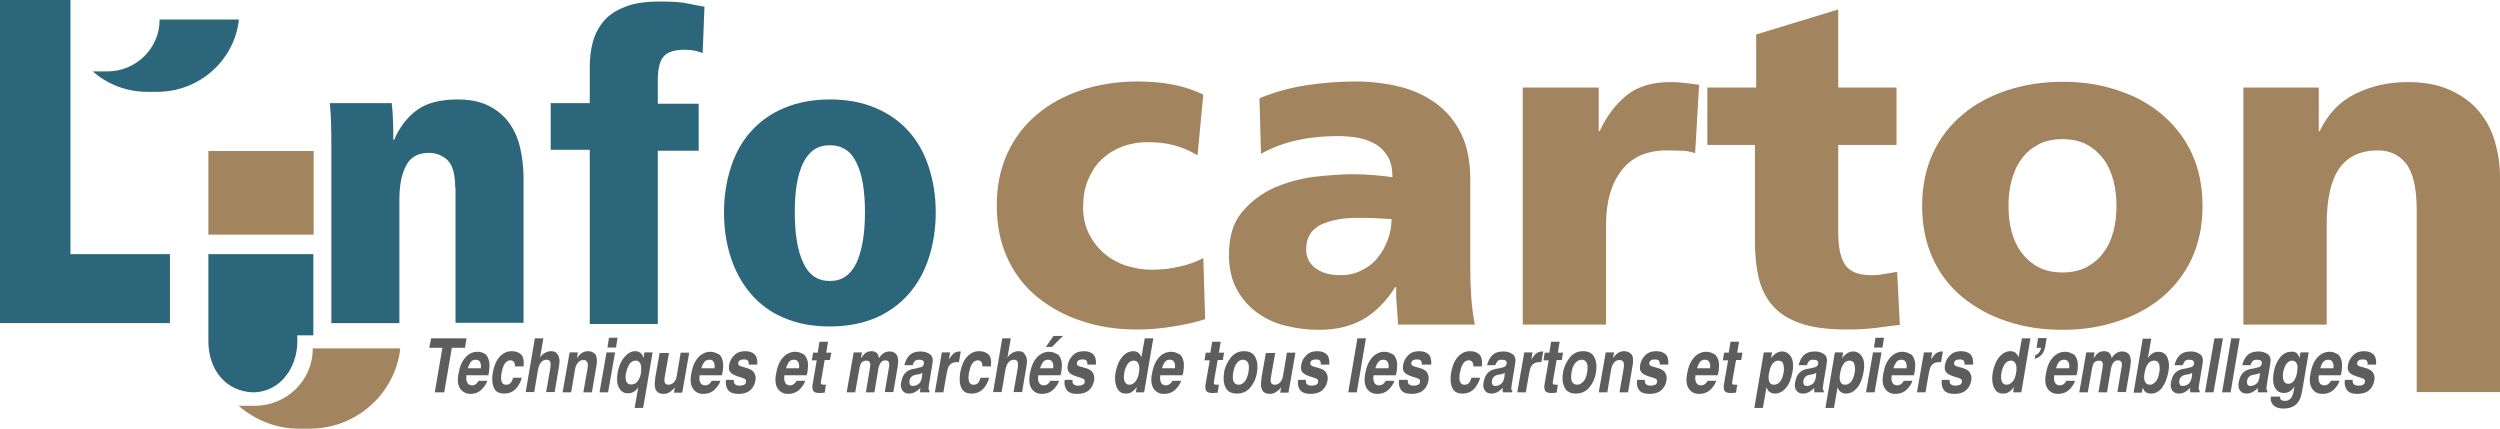 <?xml version="1.0" encoding="utf-8"?>
<!-- Generator: Adobe Illustrator 26.2.1, SVG Export Plug-In . SVG Version: 6.00 Build 0)  -->
<svg version="1.1" id="Calque_1" xmlns="http://www.w3.org/2000/svg" xmlns:xlink="http://www.w3.org/1999/xlink" x="0px" y="0px"
	 viewBox="0 0 819.4 140.5" style="enable-background:new 0 0 819.4 140.5;" xml:space="preserve">
<style type="text/css">
	.st0{fill:#2C667A;}
	.st1{fill:#A2845E;}
	.st2{fill:#5E5D5D;}
</style>
<polygon class="st0" points="0,0 0,105.9 55.7,105.9 55.7,83.3 23.1,83.3 23.1,0 "/>
<g>
	<path class="st0" d="M149.2,61.5c0-4.5-0.9-7.5-2.6-9.1c-1.7-1.5-3.7-2.3-6-2.3c-3.6,0-6.1,1.4-7.5,4.2c-1.5,2.8-2.2,6.5-2.2,11.2
		v40.4h-22.3V48.9c0-3.5,0-6.4-0.1-8.8c-0.1-2.4-0.2-4.5-0.4-6.3h20.3c0.2,1.6,0.3,3.4,0.4,5.4c0.1,2,0.1,4.2,0.1,6.6h0.3
		c1.7-4,4.1-7.2,7.3-9.6c3.2-2.4,7.6-3.6,13.5-3.6c4,0,7.5,0.7,10.2,2.1c2.8,1.4,5,3.3,6.7,5.6c1.7,2.4,2.9,5.1,3.6,8.2
		c0.7,3.1,1.1,6.5,1.1,10.1v47.2h-22.3V61.5z"/>
	<path class="st0" d="M180.5,33.8h12.8V22c0-2.9,0.3-5.6,1-8.2c0.7-2.6,1.9-4.9,3.6-6.9c1.7-2,4.1-3.6,7.1-4.7
		c3-1.2,6.7-1.7,11.4-1.7c4,0,7.1,0.2,9.3,0.7c2.3,0.5,4,0.8,5.2,1l-0.6,15.2c-1.7-0.7-3.6-1.1-5.8-1.1c-3.3,0-5.6,0.7-6.9,2.1
		c-1.3,1.4-2,4-2,7.8v7.8H229v15.4h-13.4v56.8h-22.3V49.1h-12.8V33.8z"/>
	<path class="st0" d="M260.5,69.6c0,7.1,0.9,12.6,2.8,16.6c1.8,3.9,4.7,5.9,8.7,5.9c4,0,6.8-2,8.7-5.9c1.8-3.9,2.8-9.4,2.8-16.6
		c0-7.1-0.9-12.6-2.8-16.3c-1.8-3.8-4.7-5.7-8.7-5.7c-4,0-6.8,1.9-8.7,5.7C261.4,57.1,260.5,62.5,260.5,69.6 M237.3,69.6
		c0-5.4,0.8-10.3,2.3-14.9c1.5-4.6,3.7-8.5,6.6-11.7c2.9-3.2,6.5-5.8,10.8-7.6c4.3-1.8,9.3-2.8,15-2.8c5.6,0,10.6,0.9,15,2.8
		c4.3,1.8,7.9,4.4,10.8,7.6c2.9,3.2,5.1,7.1,6.6,11.7c1.5,4.6,2.3,9.5,2.3,14.9c0,5.4-0.8,10.5-2.3,15c-1.5,4.6-3.7,8.5-6.6,11.8
		c-2.9,3.3-6.5,5.9-10.8,7.8c-4.3,1.8-9.3,2.8-15,2.8c-5.6,0-10.6-0.9-15-2.8c-4.3-1.8-7.9-4.4-10.8-7.8c-2.9-3.3-5.1-7.3-6.6-11.8
		C238.1,80.1,237.3,75.1,237.3,69.6"/>
</g>
<rect x="68.3" y="49.5" class="st1" width="34.5" height="27.4"/>
<g>
	<path class="st0" d="M83.4,128.6c-0.1,0-0.2,0-0.3,0c-0.1,0-0.2,0-0.2,0H83.4z M102.8,83.3H68.3v28.6c0,9.1,5.6,16.5,14.8,16.7
		c9.2-0.2,15.1-8.9,14.3-18.7h5.3V83.3z"/>
	<path class="st1" d="M102.5,114.2v0.2c0,10.2-8.5,18.6-19,18.6h-5.3c5.3,4.6,12.2,7.5,19.8,7.5h3.5c15.4,0,28.1-11.6,29.7-26.3
		H102.5z"/>
</g>
<polygon class="st2" points="152.9,110.9 152.4,114 148.1,114 145.6,128.6 142.5,128.6 145,114 140.7,114 141.3,110.9 "/>
<g>
	<path class="st2" d="M153.3,120.7h4.3c0.1-0.9,0-1.6-0.3-2.1c-0.3-0.5-0.8-0.7-1.4-0.7c-0.6,0-1.2,0.2-1.6,0.7
		C153.9,119.2,153.6,119.9,153.3,120.7 M160.1,117.7c0.3,0.8,0.4,1.7,0.3,2.7c0,0.6-0.1,1.5-0.3,2.6h-7.2c-0.2,1.3,0,2.2,0.5,2.8
		c0.3,0.3,0.8,0.5,1.3,0.5c0.6,0,1.1-0.2,1.5-0.6c0.2-0.2,0.4-0.5,0.7-0.9h2.8c-0.2,0.8-0.7,1.6-1.4,2.4c-1.1,1.3-2.5,1.9-4.1,1.9
		c-1.3,0-2.4-0.5-3.3-1.6c-0.8-1.1-1.1-2.8-0.6-5.2c0.4-2.3,1.2-4,2.3-5.2c1.1-1.2,2.4-1.8,3.9-1.8c0.9,0,1.6,0.2,2.3,0.6
		C159.3,116.1,159.8,116.8,160.1,117.7"/>
	<path class="st2" d="M168.8,120.2c0-0.5,0-0.9-0.2-1.3c-0.2-0.5-0.7-0.8-1.3-0.8c-0.9,0-1.7,0.6-2.2,1.7c-0.3,0.6-0.5,1.4-0.7,2.4
		c-0.2,1-0.2,1.7-0.1,2.3c0.1,1.1,0.7,1.6,1.6,1.6c0.6,0,1.1-0.2,1.5-0.6c0.3-0.4,0.6-1,0.8-1.7h2.8c-0.2,1-0.7,2-1.4,3
		c-1.1,1.5-2.6,2.2-4.3,2.2c-1.7,0-2.9-0.6-3.4-1.9c-0.6-1.2-0.7-2.9-0.4-4.9c0.4-2.2,1.1-4,2.2-5.2c1.1-1.2,2.4-1.9,4-1.9
		c1.3,0,2.4,0.4,3.1,1.1c0.7,0.7,1,2,0.8,3.9H168.8z"/>
	<path class="st2" d="M183.1,116.8c0.2,0.5,0.3,1,0.3,1.5c0,0.5-0.1,1.4-0.3,2.5l-1.3,7.7h-2.8l1.4-8c0.1-0.7,0.1-1.3,0-1.7
		c-0.1-0.6-0.6-0.9-1.3-0.9c-0.7,0-1.3,0.3-1.8,0.9c-0.5,0.6-0.8,1.5-1,2.6l-1.2,7.1h-2.8l3-17.6h2.8l-1.1,6.3
		c0.5-0.8,1.1-1.3,1.7-1.6c0.6-0.3,1.2-0.5,1.8-0.5c0.7,0,1.2,0.1,1.7,0.4C182.5,115.8,182.9,116.3,183.1,116.8"/>
	<path class="st2" d="M195.5,119.8l-1.5,8.8h-2.8l1.4-8c0.1-0.7,0.1-1.2,0-1.6c-0.2-0.7-0.6-1-1.4-1c-0.9,0-1.7,0.5-2.2,1.5
		c-0.3,0.5-0.5,1.2-0.6,2l-1.2,7.1h-2.8l2.3-13.1h2.7l-0.3,1.9c0.5-0.7,0.9-1.2,1.3-1.5c0.7-0.5,1.4-0.8,2.3-0.8
		c1.1,0,1.9,0.4,2.5,1.1C195.6,116.9,195.8,118.1,195.5,119.8"/>
</g>
<path class="st2" d="M201.9,113.9h-2.8l0.5-3.2h2.8L201.9,113.9z M198.8,115.5h2.8l-2.3,13.1h-2.8L198.8,115.5z"/>
<g>
	<path class="st2" d="M209.3,124.5c0.4-0.7,0.7-1.5,0.8-2.5c0.1-0.8,0.1-1.5,0-2.1c-0.2-1.1-0.8-1.7-1.8-1.7c-0.7,0-1.3,0.3-1.9,1
		c-0.5,0.7-0.9,1.7-1.2,3c-0.2,0.9-0.2,1.6-0.1,2.2c0.2,1.1,0.8,1.6,1.7,1.6C208,126,208.7,125.5,209.3,124.5 M210.2,115.9
		c0.3,0.3,0.5,0.8,0.7,1.5l0.3-1.9h2.7l-3.1,18.2H208l1.2-6.8c-0.3,0.5-0.7,1-1.3,1.4c-0.6,0.4-1.3,0.6-2.2,0.6
		c-1.2,0-2.2-0.6-2.8-1.8c-0.7-1.2-0.8-2.8-0.5-4.8c0.4-2.2,1.1-3.9,2.2-5.2c1.1-1.3,2.3-2,3.6-2
		C209.1,115.1,209.7,115.4,210.2,115.9"/>
	<path class="st2" d="M219.3,115.5l-1.4,7.9c-0.1,0.7-0.2,1.3-0.1,1.7c0.1,0.7,0.6,1,1.3,1c0.9,0,1.7-0.5,2.2-1.4
		c0.3-0.5,0.5-1.2,0.6-2l1.2-7.1h2.8l-2.3,13.1h-2.7l0.3-1.8c0,0-0.1,0.2-0.3,0.4c-0.1,0.2-0.3,0.4-0.5,0.5c-0.5,0.5-1,0.8-1.4,1
		c-0.4,0.2-0.9,0.3-1.5,0.3c-1.6,0-2.5-0.7-2.8-2.1c-0.2-0.8-0.1-1.9,0.1-3.4l1.4-7.9H219.3z"/>
	<path class="st2" d="M229.9,120.7h4.3c0.1-0.9,0-1.6-0.3-2.1c-0.3-0.5-0.8-0.7-1.4-0.7c-0.6,0-1.2,0.2-1.6,0.7
		C230.4,119.2,230.1,119.9,229.9,120.7 M236.7,117.7c0.3,0.8,0.4,1.7,0.3,2.7c0,0.6-0.1,1.5-0.4,2.6h-7.3c-0.2,1.3,0,2.2,0.5,2.8
		c0.3,0.3,0.8,0.5,1.3,0.5c0.6,0,1.1-0.2,1.5-0.6c0.2-0.2,0.5-0.5,0.7-0.9h2.8c-0.2,0.8-0.7,1.6-1.4,2.4c-1.1,1.3-2.5,1.9-4.2,1.9
		c-1.4,0-2.5-0.5-3.3-1.6c-0.8-1.1-1.1-2.8-0.6-5.2c0.4-2.3,1.2-4,2.3-5.2c1.1-1.2,2.5-1.8,3.9-1.8c0.9,0,1.6,0.2,2.3,0.6
		C235.9,116.1,236.4,116.8,236.7,117.7"/>
	<path class="st2" d="M240.5,124.4c0,0.6,0,1,0.2,1.3c0.3,0.5,0.9,0.7,1.8,0.7c0.5,0,1-0.1,1.4-0.3c0.4-0.2,0.6-0.5,0.6-0.9
		c0.1-0.4,0-0.7-0.2-0.9c-0.2-0.2-1.1-0.5-2.7-1c-1.1-0.4-1.9-0.8-2.3-1.4c-0.4-0.5-0.5-1.3-0.3-2.4c0.2-1.2,0.8-2.2,1.7-3.1
		c0.9-0.9,2.1-1.3,3.5-1.3c1.3,0,2.3,0.3,3.1,1c0.7,0.7,1,1.8,0.9,3.4h-2.8c0-0.4,0-0.8-0.1-1c-0.2-0.5-0.7-0.7-1.4-0.7
		c-0.6,0-1.1,0.1-1.4,0.3c-0.3,0.2-0.5,0.5-0.5,0.8c-0.1,0.4,0,0.7,0.3,0.9c0.2,0.2,1.2,0.5,2.7,0.9c1,0.3,1.8,0.8,2.2,1.5
		c0.4,0.7,0.6,1.5,0.4,2.5c-0.2,1.3-0.8,2.4-1.7,3.2c-0.9,0.8-2.2,1.2-3.8,1.2c-1.7,0-2.8-0.4-3.5-1.3c-0.6-0.9-0.9-2-0.6-3.3H240.5
		z"/>
	<path class="st2" d="M257.6,120.7h4.3c0.1-0.9,0-1.6-0.3-2.1c-0.3-0.5-0.8-0.7-1.4-0.7c-0.6,0-1.2,0.2-1.6,0.7
		C258.2,119.2,257.9,119.9,257.6,120.7 M264.5,117.7c0.3,0.8,0.4,1.7,0.3,2.7c0,0.6-0.1,1.5-0.4,2.6h-7.3c-0.2,1.3,0,2.2,0.5,2.8
		c0.3,0.3,0.8,0.5,1.3,0.5c0.6,0,1.1-0.2,1.5-0.6c0.2-0.2,0.5-0.5,0.7-0.9h2.8c-0.2,0.8-0.7,1.6-1.4,2.4c-1.1,1.3-2.5,1.9-4.2,1.9
		c-1.4,0-2.5-0.5-3.3-1.6c-0.8-1.1-1.1-2.8-0.6-5.2c0.4-2.3,1.2-4,2.3-5.2c1.1-1.2,2.5-1.8,3.9-1.8c0.9,0,1.6,0.2,2.3,0.6
		C263.7,116.1,264.1,116.8,264.5,117.7"/>
	<path class="st2" d="M266.1,118l0.4-2.4h1.5l0.6-3.6h2.8l-0.6,3.6h1.7L272,118h-1.7l-1.2,6.9c-0.1,0.5-0.1,0.9,0,1
		c0.1,0.1,0.4,0.2,1,0.2c0.1,0,0.2,0,0.3,0c0.1,0,0.2,0,0.3,0l-0.4,2.6l-1.3,0.1c-1.3,0.1-2.2-0.2-2.5-0.8c-0.2-0.4-0.3-1-0.2-1.8
		l1.4-8.1H266.1z"/>
	<path class="st2" d="M294.1,116.7c0.2,0.5,0.3,1,0.3,1.7c0,0.4-0.1,1.1-0.2,1.9l-1.4,8.2h-2.8l1.4-8.3c0.1-0.5,0.1-0.9,0-1.2
		c-0.1-0.6-0.5-0.9-1.2-0.9c-0.8,0-1.4,0.4-1.8,1.2c-0.2,0.4-0.4,0.9-0.5,1.5l-1.3,7.8h-2.8l1.3-7.8c0.1-0.8,0.2-1.3,0.1-1.7
		c-0.1-0.6-0.5-0.9-1.2-0.9c-0.8,0-1.4,0.3-1.8,0.9c-0.2,0.4-0.4,0.9-0.5,1.6l-1.4,7.9h-2.8l2.3-13.1h2.7l-0.3,1.9
		c0.5-0.7,0.9-1.2,1.2-1.5c0.6-0.5,1.4-0.8,2.2-0.8c0.8,0,1.4,0.2,1.9,0.7c0.3,0.4,0.5,0.9,0.6,1.6c0.5-0.8,1-1.3,1.6-1.7
		c0.6-0.4,1.3-0.5,2-0.5c0.5,0,0.9,0.1,1.3,0.3C293.5,115.8,293.8,116.1,294.1,116.7"/>
	<path class="st2" d="M302.3,122.2c-0.2,0.1-0.4,0.2-0.6,0.3c-0.2,0.1-0.5,0.2-0.8,0.2l-0.6,0.1c-0.6,0.1-1.1,0.3-1.3,0.5
		c-0.5,0.3-0.8,0.8-0.9,1.5c-0.1,0.6,0,1,0.2,1.3c0.2,0.3,0.5,0.4,0.9,0.4c0.6,0,1.2-0.2,1.8-0.6c0.6-0.4,1-1.2,1.2-2.4L302.3,122.2
		z M300.8,120.6c0.5-0.1,0.9-0.2,1.2-0.3c0.4-0.2,0.7-0.5,0.8-1c0.1-0.5,0-0.9-0.3-1.1c-0.3-0.2-0.7-0.3-1.3-0.3
		c-0.7,0-1.2,0.2-1.5,0.6c-0.2,0.3-0.4,0.7-0.6,1.2h-2.7c0.3-1.1,0.7-2.1,1.3-2.8c0.9-1.2,2.3-1.7,4.1-1.7c1.2,0,2.1,0.3,3,0.9
		c0.8,0.6,1.1,1.6,0.8,3.2l-1,6c-0.1,0.4-0.1,0.9-0.2,1.5c-0.1,0.4-0.1,0.8,0,0.9c0.1,0.2,0.2,0.3,0.3,0.4l-0.1,0.5h-3
		c0-0.3-0.1-0.5,0-0.7c0-0.2,0-0.5,0.1-0.8c-0.5,0.5-1,0.9-1.6,1.3c-0.7,0.4-1.4,0.6-2.1,0.6c-1,0-1.7-0.3-2.2-1
		c-0.5-0.7-0.7-1.6-0.4-2.9c0.3-1.6,1-2.8,2.1-3.5c0.6-0.4,1.5-0.7,2.6-0.8L300.8,120.6z"/>
	<path class="st2" d="M314.9,115.2l-0.6,3.5c-0.2,0-0.3,0-0.5,0c-0.1,0-0.2,0-0.3,0c-1.1,0-1.9,0.4-2.5,1.3
		c-0.3,0.5-0.5,1.3-0.7,2.3l-1.1,6.3h-2.8l2.3-13.1h2.7l-0.4,2.3c0.6-0.9,1.1-1.5,1.4-1.8c0.6-0.5,1.3-0.8,2.2-0.8
		c0.1,0,0.1,0,0.1,0C314.7,115.2,314.7,115.2,314.9,115.2"/>
	<path class="st2" d="M322,120.2c0-0.5,0-0.9-0.2-1.3c-0.2-0.5-0.7-0.8-1.3-0.8c-0.9,0-1.7,0.6-2.2,1.7c-0.3,0.6-0.5,1.4-0.7,2.4
		c-0.2,1-0.2,1.7-0.1,2.3c0.1,1.1,0.7,1.6,1.6,1.6c0.6,0,1.1-0.2,1.5-0.6c0.3-0.4,0.6-1,0.8-1.7h2.8c-0.2,1-0.7,2-1.4,3
		c-1.1,1.5-2.6,2.2-4.3,2.2c-1.7,0-2.9-0.6-3.4-1.9c-0.6-1.2-0.7-2.9-0.4-4.9c0.4-2.2,1.1-4,2.2-5.2c1.1-1.2,2.4-1.9,4-1.9
		c1.3,0,2.4,0.4,3.1,1.1c0.7,0.7,1,2,0.8,3.9H322z"/>
	<path class="st2" d="M336.3,116.8c0.2,0.5,0.3,1,0.3,1.5c0,0.5-0.1,1.4-0.3,2.5l-1.3,7.7h-2.8l1.4-8c0.1-0.7,0.1-1.3,0-1.7
		c-0.1-0.6-0.6-0.9-1.3-0.9c-0.7,0-1.3,0.3-1.8,0.9c-0.5,0.6-0.8,1.5-1,2.6l-1.2,7.1h-2.8l3-17.6h2.8l-1.1,6.3
		c0.5-0.8,1.1-1.3,1.7-1.6c0.6-0.3,1.2-0.5,1.8-0.5c0.7,0,1.2,0.1,1.7,0.4C335.7,115.8,336,116.3,336.3,116.8"/>
	<path class="st2" d="M348.4,110.1l-3.6,3.6h-2l2.5-3.6H348.4z M340.9,120.7h4.3c0.1-0.9,0-1.6-0.3-2.1c-0.3-0.5-0.8-0.7-1.4-0.7
		c-0.6,0-1.2,0.2-1.6,0.7C341.5,119.2,341.1,119.9,340.9,120.7 M347.7,117.7c0.3,0.8,0.4,1.7,0.3,2.7c0,0.6-0.1,1.5-0.4,2.6h-7.3
		c-0.2,1.3,0,2.2,0.5,2.8c0.3,0.3,0.8,0.5,1.3,0.5c0.6,0,1.1-0.2,1.5-0.6c0.2-0.2,0.5-0.5,0.7-0.9h2.8c-0.2,0.8-0.7,1.6-1.4,2.4
		c-1.1,1.3-2.5,1.9-4.2,1.9c-1.4,0-2.5-0.5-3.3-1.6c-0.8-1.1-1.1-2.8-0.6-5.2c0.4-2.3,1.2-4,2.3-5.2c1.1-1.2,2.5-1.8,3.9-1.8
		c0.9,0,1.6,0.2,2.3,0.6C346.9,116.1,347.4,116.8,347.7,117.7"/>
	<path class="st2" d="M351.5,124.4c0,0.6,0,1,0.2,1.3c0.3,0.5,0.9,0.7,1.8,0.7c0.5,0,1-0.1,1.4-0.3c0.4-0.2,0.6-0.5,0.6-0.9
		c0.1-0.4,0-0.7-0.2-0.9c-0.2-0.2-1.1-0.5-2.7-1c-1.1-0.4-1.9-0.8-2.3-1.4c-0.4-0.5-0.5-1.3-0.3-2.4c0.2-1.2,0.8-2.2,1.7-3.1
		c0.9-0.9,2.1-1.3,3.5-1.3c1.3,0,2.3,0.3,3.1,1c0.7,0.7,1,1.8,0.9,3.4h-2.8c0-0.4,0-0.8-0.1-1c-0.2-0.5-0.7-0.7-1.4-0.7
		c-0.6,0-1.1,0.1-1.4,0.3c-0.3,0.2-0.5,0.5-0.5,0.8c-0.1,0.4,0,0.7,0.3,0.9c0.2,0.2,1.2,0.5,2.7,0.9c1,0.3,1.8,0.8,2.2,1.5
		c0.4,0.7,0.6,1.5,0.4,2.5c-0.2,1.3-0.8,2.4-1.7,3.2s-2.2,1.2-3.8,1.2c-1.7,0-2.8-0.4-3.5-1.3c-0.6-0.9-0.9-2-0.6-3.3H351.5z"/>
	<path class="st2" d="M373.3,122.2c0.3-1.6,0.1-2.7-0.4-3.4c-0.3-0.4-0.8-0.6-1.3-0.6c-0.8,0-1.5,0.4-2,1.1
		c-0.5,0.8-0.9,1.7-1.1,2.8c-0.2,1.2-0.2,2.2,0.1,2.9s0.8,1.1,1.6,1.1c0.8,0,1.4-0.4,2-1.1C372.7,124.3,373.1,123.4,373.3,122.2
		 M374.1,117.1l1.1-6.2h2.8l-3,17.7h-2.7l0.3-1.8c-0.5,0.8-1.1,1.3-1.7,1.7c-0.6,0.4-1.2,0.5-2,0.5c-1.2,0-2.2-0.6-2.8-1.9
		c-0.6-1.2-0.8-2.8-0.5-4.8c0.4-2.2,1.1-4,2.2-5.3c1.1-1.3,2.3-1.9,3.7-1.9c0.6,0,1.2,0.2,1.6,0.5
		C373.6,116,373.9,116.5,374.1,117.1"/>
	<path class="st2" d="M380.8,120.7h4.3c0.1-0.9,0-1.6-0.3-2.1c-0.3-0.5-0.8-0.7-1.4-0.7c-0.6,0-1.2,0.2-1.6,0.7
		C381.4,119.2,381.1,119.9,380.8,120.7 M387.7,117.7c0.3,0.8,0.4,1.7,0.3,2.7c0,0.6-0.1,1.5-0.4,2.6h-7.3c-0.2,1.3,0,2.2,0.5,2.8
		c0.3,0.3,0.8,0.5,1.3,0.5c0.6,0,1.1-0.2,1.5-0.6c0.2-0.2,0.5-0.5,0.7-0.9h2.8c-0.2,0.8-0.7,1.6-1.4,2.4c-1.1,1.3-2.5,1.9-4.2,1.9
		c-1.4,0-2.5-0.5-3.3-1.6c-0.8-1.1-1.1-2.8-0.6-5.2c0.4-2.3,1.2-4,2.3-5.2c1.1-1.2,2.5-1.8,3.9-1.8c0.9,0,1.6,0.2,2.3,0.6
		C386.9,116.1,387.4,116.8,387.7,117.7"/>
	<path class="st2" d="M394.8,118l0.4-2.4h1.5l0.6-3.6h2.8l-0.6,3.6h1.7l-0.4,2.4h-1.7l-1.2,6.9c-0.1,0.5-0.1,0.9,0,1
		c0.1,0.1,0.4,0.2,1,0.2c0.1,0,0.2,0,0.3,0c0.1,0,0.2,0,0.3,0l-0.4,2.6l-1.3,0.1c-1.3,0.1-2.2-0.2-2.5-0.8c-0.2-0.4-0.3-1-0.2-1.8
		l1.4-8.1H394.8z"/>
	<path class="st2" d="M409.2,122c0.2-1.3,0.2-2.3-0.1-3c-0.3-0.7-0.9-1.1-1.7-1.1s-1.5,0.4-2,1.1c-0.6,0.7-0.9,1.7-1.2,3
		c-0.2,1.3-0.2,2.3,0.1,3c0.3,0.7,0.9,1.1,1.7,1.1s1.5-0.4,2-1.1C408.5,124.4,408.9,123.4,409.2,122 M405.4,129
		c-1.8,0-3.1-0.7-3.7-2c-0.7-1.4-0.8-3-0.5-4.9c0.3-1.9,1.1-3.5,2.2-4.9c1.1-1.4,2.6-2.1,4.4-2.1c1.8,0,3.1,0.7,3.7,2.1
		c0.7,1.4,0.8,3,0.5,4.9c-0.3,1.9-1.1,3.6-2.2,4.9C408.7,128.3,407.3,129,405.4,129"/>
	<path class="st2" d="M418,115.5l-1.4,7.9c-0.1,0.7-0.2,1.3-0.1,1.7c0.1,0.7,0.6,1,1.3,1c1,0,1.7-0.5,2.2-1.4c0.3-0.5,0.5-1.2,0.6-2
		l1.2-7.1h2.8l-2.3,13.1h-2.7l0.3-1.8c0,0-0.1,0.2-0.3,0.4c-0.1,0.2-0.3,0.4-0.5,0.5c-0.5,0.5-1,0.8-1.4,1c-0.4,0.2-0.9,0.3-1.5,0.3
		c-1.6,0-2.5-0.7-2.8-2.1c-0.2-0.8-0.1-1.9,0.1-3.4l1.4-7.9H418z"/>
	<path class="st2" d="M428,124.4c0,0.6,0,1,0.2,1.3c0.3,0.5,0.9,0.7,1.8,0.7c0.5,0,1-0.1,1.4-0.3c0.4-0.2,0.6-0.5,0.6-0.9
		c0.1-0.4,0-0.7-0.2-0.9c-0.2-0.2-1.1-0.5-2.7-1c-1.1-0.4-1.9-0.8-2.3-1.4c-0.4-0.5-0.5-1.3-0.3-2.4c0.2-1.2,0.8-2.2,1.7-3.1
		c0.9-0.9,2.1-1.3,3.5-1.3c1.3,0,2.3,0.3,3.1,1c0.7,0.7,1,1.8,0.9,3.4h-2.8c0-0.4,0-0.8-0.1-1c-0.2-0.5-0.7-0.7-1.4-0.7
		c-0.6,0-1.1,0.1-1.4,0.3c-0.3,0.2-0.5,0.5-0.5,0.8c-0.1,0.4,0,0.7,0.3,0.9c0.2,0.2,1.1,0.5,2.7,0.9c1,0.3,1.8,0.8,2.2,1.5
		c0.4,0.7,0.6,1.5,0.4,2.5c-0.2,1.3-0.8,2.4-1.7,3.2c-0.9,0.8-2.2,1.2-3.8,1.2c-1.7,0-2.8-0.4-3.5-1.3c-0.6-0.9-0.9-2-0.6-3.3H428z"
		/>
</g>
<polygon class="st2" points="444.7,128.6 441.9,128.6 444.9,110.9 447.7,110.9 "/>
<g>
	<path class="st2" d="M450.8,120.7h4.3c0.1-0.9,0-1.6-0.3-2.1c-0.3-0.5-0.8-0.7-1.4-0.7c-0.6,0-1.2,0.2-1.6,0.7
		C451.3,119.2,451,119.9,450.8,120.7 M457.6,117.7c0.3,0.8,0.4,1.7,0.3,2.7c0,0.6-0.1,1.5-0.4,2.6h-7.3c-0.2,1.3,0,2.2,0.5,2.8
		c0.3,0.3,0.8,0.5,1.3,0.5c0.6,0,1.1-0.2,1.5-0.6c0.2-0.2,0.5-0.5,0.7-0.9h2.8c-0.2,0.8-0.7,1.6-1.4,2.4c-1.1,1.3-2.5,1.9-4.2,1.9
		c-1.4,0-2.5-0.5-3.3-1.6c-0.8-1.1-1.1-2.8-0.6-5.2c0.4-2.3,1.2-4,2.3-5.2c1.1-1.2,2.5-1.8,3.9-1.8c0.9,0,1.6,0.2,2.3,0.6
		C456.8,116.1,457.3,116.8,457.6,117.7"/>
	<path class="st2" d="M461.4,124.4c0,0.6,0,1,0.2,1.3c0.3,0.5,0.9,0.7,1.8,0.7c0.5,0,1-0.1,1.4-0.3c0.4-0.2,0.6-0.5,0.6-0.9
		c0.1-0.4,0-0.7-0.2-0.9c-0.2-0.2-1.1-0.5-2.7-1c-1.1-0.4-1.9-0.8-2.3-1.4c-0.4-0.5-0.5-1.3-0.3-2.4c0.2-1.2,0.8-2.2,1.7-3.1
		c0.9-0.9,2.1-1.3,3.5-1.3c1.3,0,2.3,0.3,3.1,1c0.7,0.7,1,1.8,0.9,3.4H466c0-0.4,0-0.8-0.1-1c-0.2-0.5-0.7-0.7-1.4-0.7
		c-0.6,0-1.1,0.1-1.4,0.3c-0.3,0.2-0.5,0.5-0.5,0.8c-0.1,0.4,0,0.7,0.3,0.9c0.2,0.2,1.1,0.5,2.7,0.9c1,0.3,1.8,0.8,2.2,1.5
		c0.4,0.7,0.6,1.5,0.4,2.5c-0.2,1.3-0.8,2.4-1.7,3.2c-0.9,0.8-2.2,1.2-3.8,1.2c-1.7,0-2.8-0.4-3.5-1.3c-0.6-0.9-0.9-2-0.6-3.3H461.4
		z"/>
	<path class="st2" d="M482.9,120.2c0-0.5,0-0.9-0.2-1.3c-0.2-0.5-0.7-0.8-1.3-0.8c-0.9,0-1.7,0.6-2.2,1.7c-0.3,0.6-0.5,1.4-0.7,2.4
		c-0.2,1-0.2,1.7-0.1,2.3c0.1,1.1,0.7,1.6,1.6,1.6c0.7,0,1.1-0.2,1.5-0.6c0.3-0.4,0.6-1,0.8-1.7h2.8c-0.2,1-0.7,2-1.4,3
		c-1.1,1.5-2.6,2.2-4.3,2.2c-1.7,0-2.9-0.6-3.4-1.9c-0.6-1.2-0.7-2.9-0.4-4.9c0.4-2.2,1.1-4,2.2-5.2c1.1-1.2,2.4-1.9,4-1.9
		c1.3,0,2.4,0.4,3.1,1.1c0.7,0.7,1,2,0.8,3.9H482.9z"/>
	<path class="st2" d="M493.2,122.2c-0.2,0.1-0.4,0.2-0.6,0.3c-0.2,0.1-0.5,0.2-0.8,0.2l-0.6,0.1c-0.6,0.1-1.1,0.3-1.3,0.5
		c-0.5,0.3-0.8,0.8-0.9,1.5c-0.1,0.6,0,1,0.2,1.3c0.2,0.3,0.5,0.4,0.9,0.4c0.6,0,1.2-0.2,1.8-0.6c0.6-0.4,1-1.2,1.2-2.4L493.2,122.2
		z M491.8,120.6c0.5-0.1,0.9-0.2,1.2-0.3c0.4-0.2,0.7-0.5,0.8-1c0.1-0.5,0-0.9-0.3-1.1c-0.3-0.2-0.7-0.3-1.3-0.3
		c-0.7,0-1.2,0.2-1.5,0.6c-0.2,0.3-0.4,0.7-0.6,1.2h-2.7c0.3-1.1,0.7-2.1,1.3-2.8c0.9-1.2,2.3-1.7,4.1-1.7c1.2,0,2.1,0.3,3,0.9
		c0.8,0.6,1.1,1.6,0.8,3.2l-1,6c-0.1,0.4-0.1,0.9-0.2,1.5c-0.1,0.4-0.1,0.8,0,0.9c0.1,0.2,0.2,0.3,0.3,0.4l-0.1,0.5h-3
		c0-0.3-0.1-0.5-0.1-0.7c0-0.2,0-0.5,0.1-0.8c-0.5,0.5-1,0.9-1.6,1.3c-0.7,0.4-1.4,0.6-2.1,0.6c-1,0-1.7-0.3-2.2-1
		c-0.5-0.7-0.7-1.6-0.4-2.9c0.3-1.6,1-2.8,2.1-3.5c0.6-0.4,1.5-0.7,2.6-0.8L491.8,120.6z"/>
	<path class="st2" d="M505.8,115.2l-0.6,3.5c-0.2,0-0.3,0-0.5,0c-0.1,0-0.2,0-0.3,0c-1.1,0-1.9,0.4-2.5,1.3
		c-0.3,0.5-0.5,1.3-0.7,2.3l-1.1,6.3h-2.8l2.3-13.1h2.7l-0.4,2.3c0.6-0.9,1.1-1.5,1.4-1.8c0.6-0.5,1.3-0.8,2.2-0.8
		c0.1,0,0.1,0,0.1,0C505.6,115.2,505.7,115.2,505.8,115.2"/>
	<path class="st2" d="M505.9,118l0.4-2.4h1.5l0.6-3.6h2.8l-0.6,3.6h1.7l-0.4,2.4h-1.7l-1.2,6.9c-0.1,0.5-0.1,0.9,0,1
		c0.1,0.1,0.4,0.2,1,0.2c0.1,0,0.2,0,0.3,0c0.1,0,0.2,0,0.3,0l-0.4,2.6l-1.3,0.1c-1.3,0.1-2.2-0.2-2.5-0.8c-0.2-0.4-0.3-1-0.2-1.8
		l1.4-8.1H505.9z"/>
	<path class="st2" d="M520.2,122c0.2-1.3,0.2-2.3-0.1-3c-0.3-0.7-0.9-1.1-1.7-1.1c-0.8,0-1.5,0.4-2.1,1.1c-0.6,0.7-1,1.7-1.2,3
		c-0.2,1.3-0.2,2.3,0.1,3c0.3,0.7,0.9,1.1,1.7,1.1c0.8,0,1.5-0.4,2.1-1.1C519.6,124.4,520,123.4,520.2,122 M516.5,129
		c-1.8,0-3.1-0.7-3.7-2c-0.7-1.4-0.8-3-0.5-4.9c0.3-1.9,1.1-3.5,2.2-4.9c1.1-1.4,2.6-2.1,4.4-2.1c1.8,0,3.1,0.7,3.7,2.1
		c0.7,1.4,0.8,3,0.5,4.9c-0.3,1.9-1.1,3.6-2.2,4.9C519.8,128.3,518.3,129,516.5,129"/>
	<path class="st2" d="M535.1,119.8l-1.5,8.8h-2.8l1.4-8c0.1-0.7,0.1-1.2,0-1.6c-0.2-0.7-0.6-1-1.4-1c-0.9,0-1.7,0.5-2.2,1.5
		c-0.3,0.5-0.5,1.2-0.6,2l-1.2,7.1H524l2.3-13.1h2.7l-0.3,1.9c0.5-0.7,0.9-1.2,1.3-1.5c0.7-0.5,1.4-0.8,2.3-0.8
		c1.1,0,1.9,0.4,2.5,1.1C535.3,116.9,535.4,118.1,535.1,119.8"/>
	<path class="st2" d="M539.1,124.4c0,0.6,0,1,0.2,1.3c0.3,0.5,0.9,0.7,1.8,0.7c0.5,0,1-0.1,1.4-0.3c0.4-0.2,0.6-0.5,0.6-0.9
		c0.1-0.4,0-0.7-0.2-0.9c-0.2-0.2-1.1-0.5-2.7-1c-1.1-0.4-1.9-0.8-2.3-1.4c-0.4-0.5-0.5-1.3-0.3-2.4c0.2-1.2,0.8-2.2,1.7-3.1
		c0.9-0.9,2.1-1.3,3.5-1.3c1.3,0,2.3,0.3,3.1,1c0.7,0.7,1,1.8,0.9,3.4h-2.8c0-0.4,0-0.8-0.1-1c-0.2-0.5-0.7-0.7-1.4-0.7
		c-0.6,0-1.1,0.1-1.4,0.3c-0.3,0.2-0.5,0.5-0.5,0.8c-0.1,0.4,0,0.7,0.3,0.9c0.2,0.2,1.2,0.5,2.7,0.9c1,0.3,1.8,0.8,2.2,1.5
		c0.4,0.7,0.6,1.5,0.4,2.5c-0.2,1.3-0.8,2.4-1.7,3.2c-0.9,0.8-2.2,1.2-3.8,1.2c-1.7,0-2.8-0.4-3.5-1.3c-0.6-0.9-0.9-2-0.6-3.3H539.1
		z"/>
	<path class="st2" d="M556.2,120.7h4.3c0.1-0.9,0-1.6-0.3-2.1c-0.3-0.5-0.8-0.7-1.4-0.7c-0.6,0-1.2,0.2-1.6,0.7
		C556.8,119.2,556.5,119.9,556.2,120.7 M563.1,117.7c0.3,0.8,0.4,1.7,0.3,2.7c0,0.6-0.1,1.5-0.4,2.6h-7.3c-0.2,1.3,0,2.2,0.5,2.8
		c0.3,0.3,0.8,0.5,1.3,0.5c0.6,0,1.1-0.2,1.5-0.6c0.2-0.2,0.5-0.5,0.7-0.9h2.8c-0.2,0.8-0.7,1.6-1.4,2.4c-1.1,1.3-2.5,1.9-4.2,1.9
		c-1.4,0-2.5-0.5-3.3-1.6c-0.8-1.1-1.1-2.8-0.6-5.2c0.4-2.3,1.2-4,2.3-5.2c1.1-1.2,2.5-1.8,3.9-1.8c0.9,0,1.6,0.2,2.3,0.6
		C562.3,116.1,562.7,116.8,563.1,117.7"/>
	<path class="st2" d="M564.7,118l0.4-2.4h1.5l0.6-3.6h2.8l-0.6,3.6h1.7l-0.4,2.4h-1.7l-1.2,6.9c-0.1,0.5-0.1,0.9,0,1
		c0.1,0.1,0.4,0.2,1,0.2c0.1,0,0.2,0,0.3,0c0.1,0,0.2,0,0.3,0l-0.4,2.6l-1.3,0.1c-1.3,0.1-2.2-0.2-2.5-0.8c-0.2-0.4-0.3-1-0.2-1.8
		l1.4-8.1H564.7z"/>
	<path class="st2" d="M582.9,118.2c-1,0-1.8,0.6-2.4,1.8c-0.3,0.6-0.5,1.4-0.7,2.4c-0.3,1.5-0.1,2.6,0.4,3.2
		c0.3,0.4,0.8,0.5,1.3,0.5c0.8,0,1.4-0.4,2-1.1c0.5-0.7,0.9-1.7,1.1-2.9c0.2-1,0.1-1.9-0.1-2.7C584.3,118.6,583.7,118.2,582.9,118.2
		 M587.5,121.9c-0.4,2.3-1.1,4.1-2.2,5.3c-1,1.2-2.2,1.8-3.6,1.8c-0.8,0-1.5-0.3-2-0.8c-0.3-0.3-0.5-0.7-0.7-1.3l-1.2,6.8h-2.8
		l3.1-18.2h2.7l-0.3,1.9c0.4-0.6,0.8-1,1.2-1.3c0.7-0.6,1.5-0.9,2.4-0.9c1.2,0,2.2,0.6,2.9,1.7C587.7,118,587.9,119.7,587.5,121.9"
		/>
	<path class="st2" d="M595.3,122.2c-0.2,0.1-0.4,0.2-0.6,0.3c-0.2,0.1-0.5,0.2-0.8,0.2l-0.6,0.1c-0.6,0.1-1.1,0.3-1.3,0.5
		c-0.5,0.3-0.8,0.8-0.9,1.5c-0.1,0.6,0,1,0.2,1.3c0.2,0.3,0.5,0.4,0.9,0.4c0.6,0,1.2-0.2,1.8-0.6c0.6-0.4,1-1.2,1.2-2.4L595.3,122.2
		z M593.9,120.6c0.5-0.1,0.9-0.2,1.2-0.3c0.4-0.2,0.7-0.5,0.8-1c0.1-0.5,0-0.9-0.3-1.1c-0.3-0.2-0.7-0.3-1.3-0.3
		c-0.7,0-1.2,0.2-1.5,0.6c-0.2,0.3-0.4,0.7-0.6,1.2h-2.7c0.3-1.1,0.7-2.1,1.3-2.8c0.9-1.2,2.3-1.7,4.1-1.7c1.2,0,2.1,0.3,3,0.9
		c0.8,0.6,1.1,1.6,0.8,3.2l-1,6c-0.1,0.4-0.1,0.9-0.2,1.5c-0.1,0.4-0.1,0.8,0,0.9c0.1,0.2,0.2,0.3,0.3,0.4l-0.1,0.5h-3
		c0-0.3-0.1-0.5-0.1-0.7c0-0.2,0-0.5,0.1-0.8c-0.5,0.5-1,0.9-1.6,1.3c-0.7,0.4-1.4,0.6-2.1,0.6c-1,0-1.7-0.3-2.2-1
		c-0.5-0.7-0.7-1.6-0.4-2.9c0.3-1.6,1-2.8,2.1-3.5c0.6-0.4,1.5-0.7,2.6-0.8L593.9,120.6z"/>
	<path class="st2" d="M606.2,118.2c-1,0-1.8,0.6-2.4,1.8c-0.3,0.6-0.5,1.4-0.7,2.4c-0.3,1.5-0.1,2.6,0.4,3.2
		c0.3,0.4,0.8,0.5,1.3,0.5c0.8,0,1.4-0.4,2-1.1c0.5-0.7,0.9-1.7,1.1-2.9c0.2-1,0.1-1.9-0.1-2.7C607.6,118.6,607,118.2,606.2,118.2
		 M610.8,121.9c-0.4,2.3-1.1,4.1-2.2,5.3c-1,1.2-2.2,1.8-3.6,1.8c-0.8,0-1.5-0.3-2-0.8c-0.3-0.3-0.5-0.7-0.7-1.3l-1.2,6.8h-2.8
		l3.1-18.2h2.7l-0.3,1.9c0.4-0.6,0.8-1,1.2-1.3c0.7-0.6,1.5-0.9,2.4-0.9c1.2,0,2.2,0.6,2.9,1.7C611,118,611.2,119.7,610.8,121.9"/>
</g>
<path class="st2" d="M617,113.9h-2.8l0.5-3.2h2.8L617,113.9z M613.9,115.5h2.8l-2.3,13.1h-2.8L613.9,115.5z"/>
<g>
	<path class="st2" d="M620.6,120.7h4.3c0.1-0.9,0-1.6-0.3-2.1c-0.3-0.5-0.8-0.7-1.4-0.7c-0.6,0-1.2,0.2-1.6,0.7
		C621.2,119.2,620.8,119.9,620.6,120.7 M627.4,117.7c0.3,0.8,0.4,1.7,0.3,2.7c0,0.6-0.1,1.5-0.4,2.6h-7.3c-0.2,1.3,0,2.2,0.5,2.8
		c0.3,0.3,0.8,0.5,1.3,0.5c0.6,0,1.1-0.2,1.5-0.6c0.2-0.2,0.5-0.5,0.7-0.9h2.8c-0.2,0.8-0.7,1.6-1.4,2.4c-1.1,1.3-2.5,1.9-4.2,1.9
		c-1.4,0-2.5-0.5-3.3-1.6c-0.8-1.1-1.1-2.8-0.6-5.2c0.4-2.3,1.2-4,2.3-5.2c1.1-1.2,2.5-1.8,3.9-1.8c0.9,0,1.6,0.2,2.3,0.6
		C626.6,116.1,627.1,116.8,627.4,117.7"/>
	<path class="st2" d="M636.8,115.2l-0.6,3.5c-0.2,0-0.3,0-0.5,0c-0.1,0-0.2,0-0.3,0c-1.1,0-1.9,0.4-2.5,1.3
		c-0.3,0.5-0.5,1.3-0.7,2.3l-1.1,6.3h-2.8l2.3-13.1h2.7l-0.4,2.3c0.6-0.9,1.1-1.5,1.4-1.8c0.6-0.5,1.3-0.8,2.2-0.8
		c0.1,0,0.1,0,0.1,0C636.6,115.2,636.6,115.2,636.8,115.2"/>
	<path class="st2" d="M639,124.4c0,0.6,0,1,0.2,1.3c0.3,0.5,0.9,0.7,1.8,0.7c0.5,0,1-0.1,1.4-0.3c0.4-0.2,0.6-0.5,0.6-0.9
		c0.1-0.4,0-0.7-0.2-0.9c-0.2-0.2-1.1-0.5-2.7-1c-1.1-0.4-1.9-0.8-2.3-1.4c-0.4-0.5-0.5-1.3-0.3-2.4c0.2-1.2,0.8-2.2,1.7-3.1
		c0.9-0.9,2.1-1.3,3.5-1.3c1.3,0,2.3,0.3,3.1,1c0.7,0.7,1,1.8,0.9,3.4h-2.8c0-0.4,0-0.8-0.1-1c-0.2-0.5-0.7-0.7-1.4-0.7
		c-0.6,0-1.1,0.1-1.4,0.3c-0.3,0.2-0.5,0.5-0.5,0.8c-0.1,0.4,0,0.7,0.3,0.9c0.2,0.2,1.2,0.5,2.7,0.9c1,0.3,1.8,0.8,2.2,1.5
		c0.4,0.7,0.6,1.5,0.4,2.5c-0.2,1.3-0.8,2.4-1.7,3.2c-0.9,0.8-2.2,1.2-3.8,1.2c-1.7,0-2.8-0.4-3.5-1.3c-0.6-0.9-0.9-2-0.6-3.3H639z"
		/>
	<path class="st2" d="M660.8,122.2c0.3-1.6,0.1-2.7-0.4-3.4c-0.3-0.4-0.8-0.6-1.3-0.6c-0.8,0-1.5,0.4-2,1.1
		c-0.5,0.8-0.9,1.7-1.1,2.8c-0.2,1.2-0.2,2.2,0.1,2.9c0.3,0.7,0.8,1.1,1.6,1.1c0.8,0,1.4-0.4,2-1.1S660.6,123.4,660.8,122.2
		 M661.6,117.1l1.1-6.2h2.8l-3,17.7h-2.7l0.3-1.8c-0.5,0.8-1.1,1.3-1.7,1.7c-0.6,0.4-1.2,0.5-2,0.5c-1.2,0-2.2-0.6-2.8-1.9
		c-0.6-1.2-0.8-2.8-0.5-4.8c0.4-2.2,1.1-4,2.2-5.3c1.1-1.3,2.3-1.9,3.7-1.9c0.6,0,1.2,0.2,1.6,0.5C661,116,661.4,116.5,661.6,117.1"
		/>
	<path class="st2" d="M667.1,116.4c0.7-0.2,1.2-0.7,1.5-1.3c0.2-0.4,0.3-0.7,0.4-1.1h-1.5l0.5-3.2h2.8l-0.4,2.5
		c-0.2,1.2-0.6,2.2-1.2,2.9c-0.6,0.7-1.3,1.1-2.3,1.4L667.1,116.4z"/>
	<path class="st2" d="M673.9,120.7h4.3c0.1-0.9,0-1.6-0.3-2.1c-0.3-0.5-0.8-0.7-1.4-0.7c-0.6,0-1.2,0.2-1.6,0.7
		C674.4,119.2,674.1,119.9,673.9,120.7 M680.7,117.7c0.3,0.8,0.4,1.7,0.3,2.7c0,0.6-0.1,1.5-0.4,2.6h-7.3c-0.2,1.3,0,2.2,0.5,2.8
		c0.3,0.3,0.8,0.5,1.3,0.5c0.6,0,1.1-0.2,1.5-0.6c0.2-0.2,0.5-0.5,0.7-0.9h2.8c-0.2,0.8-0.7,1.6-1.4,2.4c-1.1,1.3-2.5,1.9-4.2,1.9
		c-1.4,0-2.5-0.5-3.3-1.6c-0.8-1.1-1.1-2.8-0.6-5.2c0.4-2.3,1.2-4,2.3-5.2c1.1-1.2,2.5-1.8,3.9-1.8c0.9,0,1.6,0.2,2.3,0.6
		C679.9,116.1,680.4,116.8,680.7,117.7"/>
	<path class="st2" d="M698.1,116.7c0.2,0.5,0.3,1,0.3,1.7c0,0.4-0.1,1.1-0.2,1.9l-1.4,8.2h-2.8l1.4-8.3c0.1-0.5,0.1-0.9,0-1.2
		c-0.1-0.6-0.5-0.9-1.2-0.9c-0.8,0-1.4,0.4-1.8,1.2c-0.2,0.4-0.4,0.9-0.5,1.5l-1.3,7.8h-2.8l1.3-7.8c0.1-0.8,0.2-1.3,0.1-1.7
		c-0.1-0.6-0.5-0.9-1.2-0.9c-0.8,0-1.4,0.3-1.8,0.9c-0.2,0.4-0.4,0.9-0.5,1.6l-1.4,7.9h-2.8l2.3-13.1h2.7l-0.3,1.9
		c0.5-0.7,0.9-1.2,1.2-1.5c0.6-0.5,1.4-0.8,2.2-0.8c0.8,0,1.4,0.2,1.9,0.7c0.3,0.4,0.5,0.9,0.6,1.6c0.5-0.8,1-1.3,1.6-1.7
		c0.6-0.4,1.3-0.5,2-0.5c0.5,0,0.9,0.1,1.3,0.3C697.5,115.8,697.9,116.1,698.1,116.7"/>
	<path class="st2" d="M707.7,122.2c0.2-0.9,0.2-1.7,0.1-2.3c-0.2-1.2-0.8-1.7-1.8-1.7c-1,0-1.8,0.6-2.4,1.7
		c-0.3,0.6-0.5,1.4-0.7,2.3c-0.2,1.1-0.2,2,0.1,2.8c0.3,0.7,0.8,1.1,1.7,1.1c0.7,0,1.3-0.4,1.9-1.1
		C707.2,124.3,707.5,123.4,707.7,122.2 M710.7,121.9c-0.4,2-1,3.7-2,5.1c-1,1.3-2.2,2-3.6,2c-0.9,0-1.5-0.2-2-0.6
		c-0.3-0.3-0.5-0.7-0.8-1.3l-0.3,1.6h-2.7l3-17.7h2.8l-1.1,6.3c0.5-0.6,0.9-1.1,1.4-1.4c0.6-0.4,1.2-0.6,2-0.6c1.4,0,2.4,0.6,3,1.9
		C710.9,118.3,711.1,119.9,710.7,121.9"/>
	<path class="st2" d="M718.5,122.2c-0.2,0.1-0.4,0.2-0.6,0.3c-0.2,0.1-0.5,0.2-0.8,0.2l-0.6,0.1c-0.6,0.1-1.1,0.3-1.3,0.5
		c-0.5,0.3-0.8,0.8-0.9,1.5c-0.1,0.6,0,1,0.2,1.3c0.2,0.3,0.5,0.4,0.9,0.4c0.6,0,1.2-0.2,1.8-0.6c0.6-0.4,1-1.2,1.2-2.4L718.5,122.2
		z M717.1,120.6c0.5-0.1,0.9-0.2,1.2-0.3c0.4-0.2,0.7-0.5,0.8-1c0.1-0.5,0-0.9-0.3-1.1c-0.3-0.2-0.7-0.3-1.3-0.3
		c-0.7,0-1.2,0.2-1.5,0.6c-0.2,0.3-0.4,0.7-0.6,1.2h-2.7c0.3-1.1,0.7-2.1,1.3-2.8c0.9-1.2,2.3-1.7,4.1-1.7c1.2,0,2.1,0.3,3,0.9
		c0.8,0.6,1.1,1.6,0.8,3.2l-1,6c-0.1,0.4-0.2,0.9-0.2,1.5c-0.1,0.4-0.1,0.8,0,0.9c0.1,0.2,0.2,0.3,0.3,0.4l-0.1,0.5h-3
		c0-0.3-0.1-0.5-0.1-0.7c0-0.2,0-0.5,0.1-0.8c-0.5,0.5-1,0.9-1.6,1.3c-0.7,0.4-1.4,0.6-2.1,0.6c-1,0-1.7-0.3-2.2-1
		c-0.5-0.7-0.7-1.6-0.4-2.9c0.3-1.6,1-2.8,2.1-3.5c0.6-0.4,1.5-0.7,2.6-0.8L717.1,120.6z"/>
</g>
<polygon class="st2" points="725.5,128.6 722.7,128.6 725.8,110.9 728.6,110.9 "/>
<polygon class="st2" points="731.1,128.6 728.3,128.6 731.3,110.9 734.1,110.9 "/>
<g>
	<path class="st2" d="M740.7,122.2c-0.2,0.1-0.4,0.2-0.6,0.3c-0.2,0.1-0.5,0.2-0.8,0.2l-0.6,0.1c-0.6,0.1-1.1,0.3-1.3,0.5
		c-0.5,0.3-0.8,0.8-0.9,1.5c-0.1,0.6,0,1,0.2,1.3c0.2,0.3,0.5,0.4,0.9,0.4c0.6,0,1.2-0.2,1.8-0.6c0.6-0.4,1-1.2,1.2-2.4L740.7,122.2
		z M739.3,120.6c0.5-0.1,0.9-0.2,1.2-0.3c0.4-0.2,0.7-0.5,0.8-1c0.1-0.5,0-0.9-0.3-1.1c-0.3-0.2-0.7-0.3-1.3-0.3
		c-0.7,0-1.2,0.2-1.5,0.6c-0.2,0.3-0.4,0.7-0.6,1.2h-2.7c0.3-1.1,0.7-2.1,1.3-2.8c0.9-1.2,2.3-1.7,4.1-1.7c1.2,0,2.1,0.3,3,0.9
		c0.8,0.6,1.1,1.6,0.8,3.2l-1,6c-0.1,0.4-0.1,0.9-0.2,1.5c-0.1,0.4-0.1,0.8,0,0.9c0.1,0.2,0.2,0.3,0.3,0.4l-0.1,0.5h-3
		c0-0.3-0.1-0.5-0.1-0.7c0-0.2,0-0.5,0.1-0.8c-0.5,0.5-1,0.9-1.6,1.3c-0.7,0.4-1.4,0.6-2.1,0.6c-1,0-1.7-0.3-2.2-1
		c-0.5-0.7-0.7-1.6-0.4-2.9c0.3-1.6,1-2.8,2.1-3.5c0.6-0.4,1.5-0.7,2.6-0.8L739.3,120.6z"/>
	<path class="st2" d="M752.9,122c0.2-1.2,0.2-2.2-0.1-2.8c-0.3-0.6-0.8-1-1.5-1c-1,0-1.7,0.6-2.3,1.7c-0.3,0.6-0.5,1.3-0.7,2.2
		c-0.1,0.8-0.1,1.4,0,2c0.2,1.1,0.8,1.7,1.7,1.7c0.7,0,1.3-0.3,1.8-0.9C752.3,124.2,752.7,123.3,752.9,122 M752.4,115.5
		c0.6,0.3,1.1,1,1.3,1.9l0.3-1.9h2.7l-2.1,12.4c-0.3,1.7-0.7,3-1.3,3.8c-1,1.5-2.7,2.2-4.9,2.2c-1.4,0-2.4-0.3-3.2-1
		c-0.7-0.7-1.1-1.6-0.9-2.9h3c0,0.4,0.1,0.7,0.2,0.9c0.2,0.3,0.7,0.5,1.4,0.5c1,0,1.7-0.4,2.2-1.2c0.3-0.5,0.6-1.4,0.8-2.7l0.1-0.8
		c-0.4,0.6-0.7,1-1.1,1.3c-0.6,0.5-1.4,0.8-2.3,0.8c-1.4,0-2.4-0.6-3-1.8c-0.6-1.2-0.7-2.8-0.4-4.8c0.3-1.9,1-3.6,2-4.9
		c1-1.3,2.2-2,3.7-2C751.6,115.2,752,115.3,752.4,115.5"/>
	<path class="st2" d="M760.5,120.7h4.3c0.1-0.9,0-1.6-0.3-2.1c-0.3-0.5-0.8-0.7-1.4-0.7c-0.6,0-1.2,0.2-1.6,0.7
		C761,119.2,760.7,119.9,760.5,120.7 M767.3,117.7c0.3,0.8,0.4,1.7,0.3,2.7c0,0.6-0.1,1.5-0.4,2.6H760c-0.2,1.3,0,2.2,0.5,2.8
		c0.3,0.3,0.8,0.5,1.3,0.5c0.6,0,1.1-0.2,1.5-0.6c0.2-0.2,0.5-0.5,0.7-0.9h2.8c-0.2,0.8-0.7,1.6-1.4,2.4c-1.1,1.3-2.5,1.9-4.2,1.9
		c-1.4,0-2.5-0.5-3.3-1.6c-0.8-1.1-1.1-2.8-0.6-5.2c0.4-2.3,1.2-4,2.3-5.2c1.1-1.2,2.5-1.8,3.9-1.8c0.9,0,1.6,0.2,2.3,0.6
		C766.5,116.1,767,116.8,767.3,117.7"/>
	<path class="st2" d="M771.1,124.4c0,0.6,0,1,0.2,1.3c0.3,0.5,0.9,0.7,1.8,0.7c0.5,0,1-0.1,1.4-0.3c0.4-0.2,0.6-0.5,0.6-0.9
		c0.1-0.4,0-0.7-0.2-0.9c-0.2-0.2-1.1-0.5-2.7-1c-1.1-0.4-1.9-0.8-2.3-1.4c-0.4-0.5-0.5-1.3-0.3-2.4c0.2-1.2,0.8-2.2,1.7-3.1
		c0.9-0.9,2.1-1.3,3.5-1.3c1.3,0,2.3,0.3,3.1,1c0.7,0.7,1,1.8,0.9,3.4h-2.8c0-0.4,0-0.8-0.1-1c-0.2-0.5-0.7-0.7-1.4-0.7
		c-0.6,0-1.1,0.1-1.4,0.3c-0.3,0.2-0.5,0.5-0.5,0.8c-0.1,0.4,0,0.7,0.3,0.9c0.2,0.2,1.1,0.5,2.7,0.9c1,0.3,1.8,0.8,2.2,1.5
		c0.4,0.7,0.6,1.5,0.4,2.5c-0.2,1.3-0.8,2.4-1.7,3.2c-0.9,0.8-2.2,1.2-3.8,1.2c-1.7,0-2.8-0.4-3.5-1.3c-0.6-0.9-0.9-2-0.6-3.3H771.1
		z"/>
	<path class="st0" d="M52.3,6.4v0.2c0,9.2-7.7,16.8-17.1,16.8h-4.8c4.8,4.2,11,6.7,17.9,6.7h3.2c13.9,0,25.4-10.4,26.8-23.7H52.3z"
		/>
	<path class="st1" d="M392.5,50.9c-2.5-1.5-5.1-2.6-7.7-3.3c-2.6-0.7-5.6-1-8.8-1c-2.9,0-5.7,0.5-8.3,1.5c-2.6,1-4.8,2.4-6.7,4.2
		c-1.9,1.8-3.3,4.1-4.4,6.7c-1.1,2.6-1.6,5.6-1.6,9c0,3.1,0.6,5.9,1.8,8.4c1.2,2.5,2.9,4.7,4.9,6.5c2.1,1.8,4.5,3.2,7.2,4.1
		c2.7,0.9,5.6,1.4,8.5,1.4c3.1,0,6.2-0.3,9.1-1c2.9-0.6,5.6-1.6,7.9-2.8l0.6,20c-3.4,1.1-7.1,1.9-11,2.5c-3.9,0.6-7.7,0.9-11.3,0.9
		c-6.6,0-12.6-0.9-18.2-2.8c-5.6-1.8-10.4-4.5-14.6-7.9c-4.1-3.4-7.4-7.6-9.7-12.7c-2.3-5-3.5-10.7-3.5-17.2
		c0-6.5,1.2-12.2,3.5-17.2c2.3-5,5.6-9.3,9.7-12.7c4.1-3.5,9-6.1,14.6-8c5.6-1.8,11.6-2.8,18.2-2.8c4.1,0,8,0.3,11.6,1
		c3.6,0.7,7,1.8,10.1,3.3L392.5,50.9z"/>
	<path class="st1" d="M428.1,81.7c0,2.7,1.1,4.8,3.2,6.3c2.1,1.5,4.8,2.2,8,2.2c2.5,0,4.9-0.5,7-1.6c2.1-1,3.9-2.4,5.3-4.2
		c1.4-1.7,2.5-3.7,3.3-5.9c0.8-2.2,1.2-4.4,1.2-6.7c-1.7-0.1-3.6-0.2-5.5-0.3c-2-0.1-4-0.1-6-0.1c-4.7,0-8.6,0.8-11.8,2.3
		C429.7,75.3,428.1,78,428.1,81.7 M458.2,106.3c-0.1-2.1-0.2-4.1-0.4-6.2c-0.2-2-0.2-4-0.2-6h-0.3c-3.1,4.9-6.7,8.4-10.6,10.6
		c-3.9,2.2-8.7,3.4-14.4,3.4c-3.9,0-7.7-0.5-11.2-1.4c-3.5-0.9-6.7-2.4-9.4-4.5c-2.7-2-4.9-4.6-6.5-7.7c-1.6-3.1-2.4-6.7-2.4-10.9
		c0-6,1.4-10.7,4.3-14.1c2.9-3.5,6.4-6.1,10.6-8c4.2-1.8,8.6-3,13.4-3.6c4.7-0.5,8.9-0.8,12.5-0.8c2.2,0,4.5,0.1,6.8,0.3
		c2.3,0.2,4.3,0.4,6,0.7c0-2.7-0.5-4.9-1.4-6.6c-1-1.7-2.3-3.1-3.9-4.1c-1.7-1-3.6-1.8-5.8-2.2c-2.2-0.4-4.5-0.6-6.9-0.6
		c-4.5,0-8.8,0.4-13,1.3c-4.2,0.9-8.3,2.4-12.1,4.5l-0.5-18.2c4.9-2,9.9-3.4,15-4.2c5.2-0.8,10.7-1.3,16.5-1.3
		c5.1,0,9.9,0.6,14.4,1.7c4.6,1.1,8.5,3,12,5.5c3.4,2.5,6.2,5.8,8.2,9.9c2,4.1,3,9.1,3,15V88c0,3.1,0.1,6.1,0.3,9.2
		c0.2,3,0.6,6.1,1.2,9.2H458.2z"/>
	<path class="st1" d="M555.6,50.2c-1.5-0.5-3-0.8-4.6-0.8c-1.5,0-3.1-0.1-4.7-0.1c-6.4,0-11.3,2.1-14.7,6.4
		c-3.4,4.3-5.2,10.2-5.2,17.9v32.8h-27.3V28.7H524V43h0.3c2.3-5,5.3-8.9,8.9-11.8c3.6-2.9,8.4-4.3,14.4-4.3c1.6,0,3.2,0.1,4.8,0.3
		c1.6,0.2,3.1,0.4,4.5,0.6L555.6,50.2z"/>
	<path class="st1" d="M676,89.3c3.1,0,5.8-0.6,8-1.8c2.2-1.2,4.1-2.8,5.5-4.8c1.5-2,2.5-4.3,3.2-6.9c0.7-2.6,1-5.4,1-8.3
		s-0.3-5.6-1-8.3c-0.7-2.6-1.7-5-3.2-7c-1.5-2-3.3-3.6-5.5-4.8c-2.2-1.2-4.9-1.8-8-1.8c-3.1,0-5.8,0.6-8,1.8
		c-2.2,1.2-4.1,2.8-5.5,4.8c-1.5,2-2.5,4.4-3.2,7c-0.7,2.6-1,5.4-1,8.3s0.3,5.6,1,8.3c0.7,2.6,1.7,4.9,3.2,6.9
		c1.5,2,3.3,3.6,5.5,4.8C670.2,88.7,672.9,89.3,676,89.3 M676,108.1c-6.6,0-12.6-0.9-18.2-2.8c-5.6-1.8-10.4-4.5-14.6-7.9
		c-4.1-3.4-7.4-7.6-9.7-12.7c-2.3-5-3.5-10.7-3.5-17.2c0-6.5,1.2-12.2,3.5-17.2c2.3-5,5.6-9.3,9.7-12.7c4.1-3.5,9-6.1,14.6-8
		c5.6-1.8,11.6-2.8,18.2-2.8c6.5,0,12.5,0.9,18.1,2.8c5.6,1.8,10.5,4.5,14.6,8c4.1,3.5,7.4,7.7,9.7,12.7c2.3,5,3.5,10.7,3.5,17.2
		c0,6.5-1.2,12.2-3.5,17.2c-2.3,5-5.6,9.2-9.7,12.7c-4.1,3.4-9,6.1-14.6,7.9C688.5,107.2,682.5,108.1,676,108.1"/>
	<path class="st1" d="M735.2,28.7H760V43h0.3c2.7-5.7,6.6-9.8,11.8-12.3c5.1-2.5,10.8-3.8,17.1-3.8c5.4,0,10,0.9,13.8,2.6
		c3.8,1.7,7,4,9.4,6.9c2.4,2.8,4.2,6.1,5.3,9.9c1.1,3.8,1.7,7.6,1.7,11.6v70.6h-27.3V68.8c0-7.2-1.2-12.3-3.5-15.2
		c-2.3-2.9-5.4-4.3-9.1-4.3c-5.7,0-9.9,1.9-12.7,5.8c-2.8,3.9-4.2,10-4.2,18.5v32.8h-27.3V28.7z"/>
	<path class="st1" d="M559.5,28.7h16.1V11.3l26.9-8.2v25.6h19.1v18.8h-19.1v28.6c0,4.8,0.7,8.3,2.2,10.6c1.5,2.3,4.4,3.5,8.7,3.5
		c1.4,0,2.8-0.1,4.2-0.4c1.4-0.2,2.8-0.5,4.2-0.7l0.9,17.4c-2.6,0.3-5.3,0.6-8,1c-2.7,0.3-5.7,0.5-9.2,0.5c-6.1,0-11.1-0.6-15-1.9
		c-3.9-1.3-7.1-3.2-9.3-5.7c-2.3-2.5-3.8-5.5-4.7-9.1c-0.9-3.6-1.3-7.7-1.3-12.4V47.5h-15.6V28.7z"/>
</g>
</svg>
